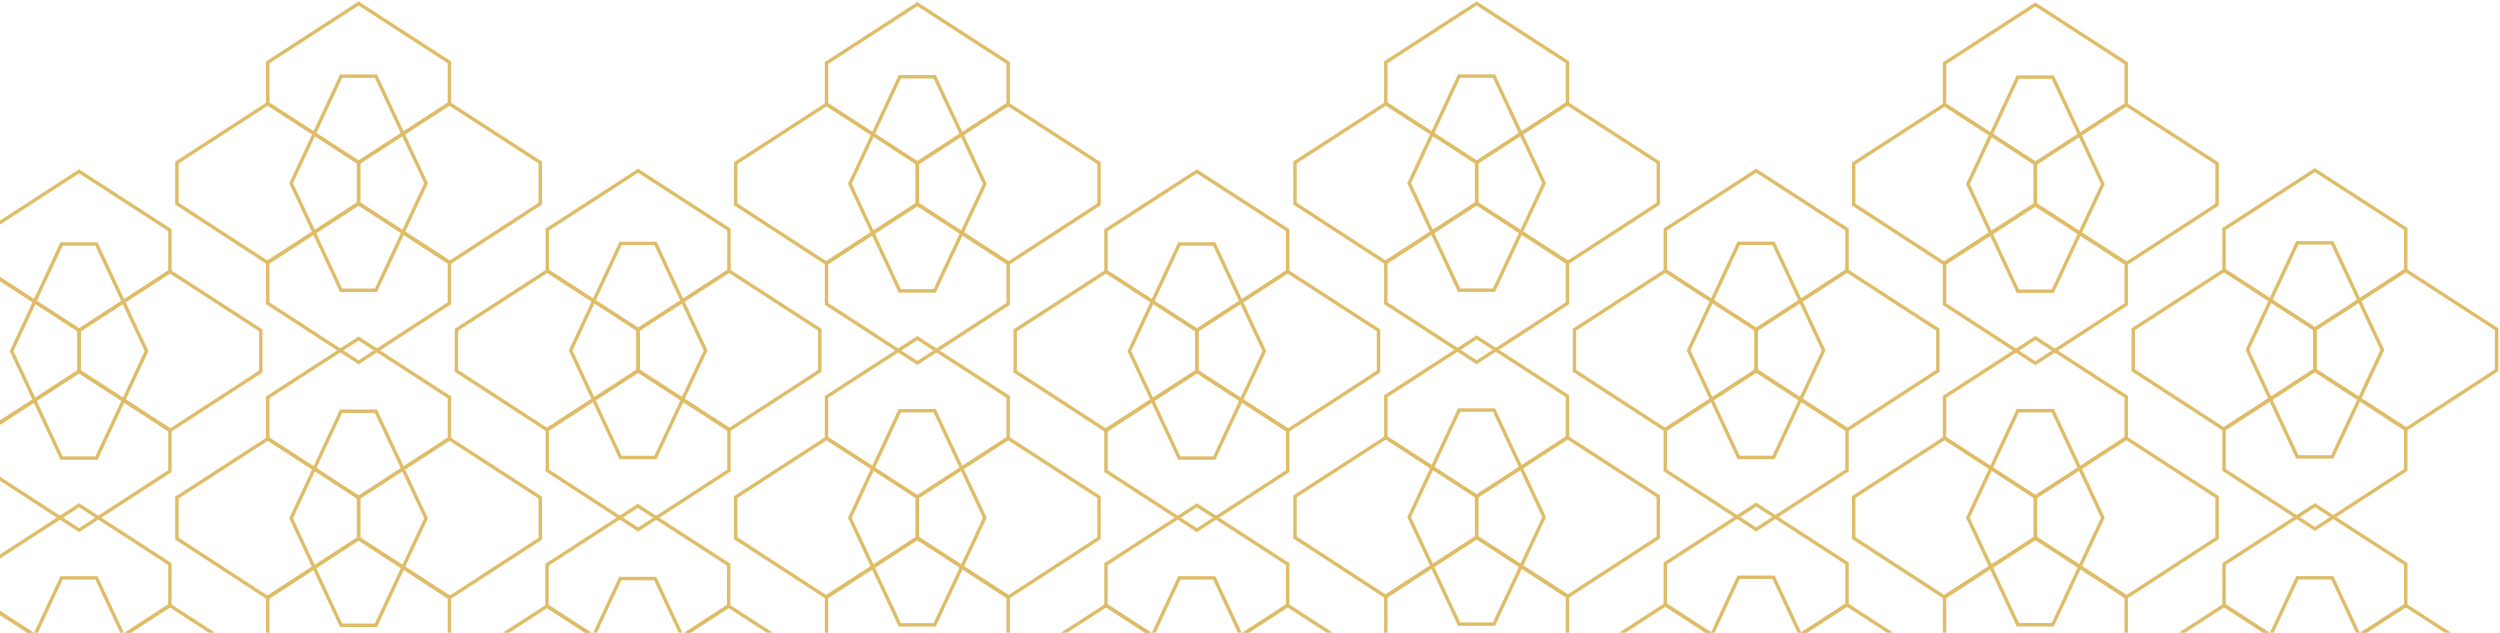 <svg width="731" height="185" viewBox="0 0 731 185" fill="none" xmlns="http://www.w3.org/2000/svg">
<path d="M451.5 151.193L436.844 119.896H426.645L412.04 151.193L426.645 182.49H436.844L451.5 151.193Z" stroke="#DFBC67" stroke-miterlimit="10"/>
<path d="M405.21 174.442L431.77 157.172V145.142L405.21 127.944L378.65 145.142V157.172L405.21 174.442Z" stroke="#DFBC67" stroke-miterlimit="10"/>
<path d="M458.33 174.442L484.891 157.172V145.142L458.33 127.944L431.771 145.142V157.172L458.33 174.442Z" stroke="#DFBC67" stroke-miterlimit="10"/>
<path d="M431.77 145.13L458.33 127.871V115.841L431.77 98.644L405.21 115.841V127.871L431.77 145.13Z" stroke="#DFBC67" stroke-miterlimit="10"/>
<path d="M431.77 203.561L458.33 186.29V174.273L431.77 157.063L405.21 174.273V186.29L431.77 203.561Z" stroke="#DFBC67" stroke-miterlimit="10"/>
<path d="M451.5 53.55L436.844 22.252H426.645L412.04 53.55L426.645 84.847H436.844L451.5 53.55Z" stroke="#DFBC67" stroke-miterlimit="10"/>
<path d="M405.21 76.799L431.77 59.528V47.51L405.21 30.312L378.65 47.51V59.528L405.21 76.799Z" stroke="#DFBC67" stroke-miterlimit="10"/>
<path d="M458.33 76.799L484.891 59.528V47.51L458.33 30.312L431.771 47.51V59.528L458.33 76.799Z" stroke="#DFBC67" stroke-miterlimit="10"/>
<path d="M431.77 47.498L458.33 30.228V18.198L431.77 1L405.21 18.198V30.228L431.77 47.498Z" stroke="#DFBC67" stroke-miterlimit="10"/>
<path d="M431.77 105.917L458.33 88.659V76.629L431.77 59.431L405.21 76.629V88.659L431.77 105.917Z" stroke="#DFBC67" stroke-miterlimit="10"/>
<path d="M533.224 200.087L518.578 168.778H508.369L493.774 200.087L508.369 231.385H518.578L533.224 200.087Z" stroke="#DFBC67" stroke-miterlimit="10"/>
<path d="M486.934 223.324L513.504 206.066V194.036L486.934 176.838L460.374 194.036V206.066L486.934 223.324Z" stroke="#DFBC67" stroke-miterlimit="10"/>
<path d="M540.064 223.324L566.624 206.066V194.036L540.064 176.838L513.504 194.036V206.066L540.064 223.324Z" stroke="#DFBC67" stroke-miterlimit="10"/>
<path d="M513.504 194.024L540.064 176.766V164.736L513.504 147.538L486.934 164.736V176.766L513.504 194.024Z" stroke="#DFBC67" stroke-miterlimit="10"/>
<path d="M533.224 102.444L518.578 71.147H508.369L493.774 102.444L508.369 133.741H518.578L533.224 102.444Z" stroke="#DFBC67" stroke-miterlimit="10"/>
<path d="M486.934 125.681L513.504 108.423V96.393L486.934 79.195L460.374 96.393V108.423L486.934 125.681Z" stroke="#DFBC67" stroke-miterlimit="10"/>
<path d="M540.064 125.681L566.624 108.423V96.393L540.064 79.195L513.504 96.393V108.423L540.064 125.681Z" stroke="#DFBC67" stroke-miterlimit="10"/>
<path d="M513.504 96.38L540.064 79.122V67.092L513.504 49.895L486.934 67.092V79.122L513.504 96.38Z" stroke="#DFBC67" stroke-miterlimit="10"/>
<path d="M513.504 154.812L540.064 137.541V125.524L513.504 108.314L486.934 125.524V137.541L513.504 154.812Z" stroke="#DFBC67" stroke-miterlimit="10"/>
<path d="M614.875 151.375L600.219 120.077H590.01L575.415 151.375L590.01 182.672H600.219L614.875 151.375Z" stroke="#DFBC67" stroke-miterlimit="10"/>
<path d="M568.585 174.624L595.145 157.353V145.323L568.585 128.125L542.025 145.323V157.353L568.585 174.624Z" stroke="#DFBC67" stroke-miterlimit="10"/>
<path d="M621.705 174.624L648.265 157.353V145.323L621.705 128.125L595.146 145.323V157.353L621.705 174.624Z" stroke="#DFBC67" stroke-miterlimit="10"/>
<path d="M595.145 145.311L621.705 128.053V116.023L595.145 98.825L568.585 116.023V128.053L595.145 145.311Z" stroke="#DFBC67" stroke-miterlimit="10"/>
<path d="M595.145 203.742L621.705 186.472V174.454L595.145 157.244L568.585 174.454V186.472L595.145 203.742Z" stroke="#DFBC67" stroke-miterlimit="10"/>
<path d="M614.875 53.84L600.219 22.543H590.01L575.415 53.84L590.01 85.137H600.219L614.875 53.84Z" stroke="#DFBC67" stroke-miterlimit="10"/>
<path d="M568.585 77.089L595.145 59.831V47.8L568.585 30.603L542.025 47.8V59.831L568.585 77.089Z" stroke="#DFBC67" stroke-miterlimit="10"/>
<path d="M621.705 77.089L648.265 59.831V47.8L621.705 30.603L595.146 47.8V59.831L621.705 77.089Z" stroke="#DFBC67" stroke-miterlimit="10"/>
<path d="M595.145 47.788L621.705 30.518V18.5L595.145 1.302L568.585 18.5V30.518L595.145 47.788Z" stroke="#DFBC67" stroke-miterlimit="10"/>
<path d="M595.145 106.208L621.705 88.949V76.919L595.145 59.722L568.585 76.919V88.949L595.145 106.208Z" stroke="#DFBC67" stroke-miterlimit="10"/>
<path d="M696.6 102.299L681.954 71.001H671.745L657.15 102.299L671.745 133.596H681.954L696.6 102.299Z" stroke="#DFBC67" stroke-miterlimit="10"/>
<path d="M650.31 125.548L676.87 108.277V96.26L650.31 79.062L623.75 96.26V108.277L650.31 125.548Z" stroke="#DFBC67" stroke-miterlimit="10"/>
<path d="M703.44 125.548L730 108.277V96.26L703.44 79.062L676.87 96.26V108.277L703.44 125.548Z" stroke="#DFBC67" stroke-miterlimit="10"/>
<path d="M676.87 96.247L703.44 78.977V66.947L676.87 49.749L650.31 66.947V78.977L676.87 96.247Z" stroke="#DFBC67" stroke-miterlimit="10"/>
<path d="M676.87 154.666L703.44 137.408V125.378L676.87 108.18L650.31 125.378V137.408L676.87 154.666Z" stroke="#DFBC67" stroke-miterlimit="10"/>
<path d="M696.6 200.269L681.954 168.959H671.745L657.15 200.269L671.745 231.566H681.954L696.6 200.269Z" stroke="#DFBC67" stroke-miterlimit="10"/>
<path d="M650.31 223.506L676.87 206.247V194.218L650.31 177.02L623.75 194.218V206.247L650.31 223.506Z" stroke="#DFBC67" stroke-miterlimit="10"/>
<path d="M703.44 223.506L730 206.247V194.218L703.44 177.02L676.87 194.218V206.247L703.44 223.506Z" stroke="#DFBC67" stroke-miterlimit="10"/>
<path d="M676.87 194.205L703.44 176.947V164.917L676.87 147.719L650.31 164.917V176.947L676.87 194.205Z" stroke="#DFBC67" stroke-miterlimit="10"/>
<path d="M124.584 53.574L109.928 22.276H99.729L85.124 53.574L99.729 84.871H109.928L124.584 53.574Z" stroke="#DFBC67" stroke-miterlimit="10"/>
<path d="M78.294 76.823L104.854 59.552V47.523L78.294 30.325L51.734 47.523V59.552L78.294 76.823Z" stroke="#DFBC67" stroke-miterlimit="10"/>
<path d="M131.414 76.823L157.974 59.552V47.523L131.414 30.325L104.854 47.523V59.552L131.414 76.823Z" stroke="#DFBC67" stroke-miterlimit="10"/>
<path d="M104.854 47.51L131.414 30.252V18.222L104.854 1.024L78.294 18.222V30.252L104.854 47.51Z" stroke="#DFBC67" stroke-miterlimit="10"/>
<path d="M104.854 105.941L131.414 88.671V76.653L104.854 59.443L78.294 76.653V88.671L104.854 105.941Z" stroke="#DFBC67" stroke-miterlimit="10"/>
<path d="M206.308 102.468L191.662 71.159H181.453L166.858 102.468L181.453 133.765H191.662L206.308 102.468Z" stroke="#DFBC67" stroke-miterlimit="10"/>
<path d="M160.018 125.705L186.588 108.447V96.417L160.018 79.219L133.458 96.417V108.447L160.018 125.705Z" stroke="#DFBC67" stroke-miterlimit="10"/>
<path d="M213.148 125.705L239.708 108.447V96.417L213.148 79.219L186.588 96.417V108.447L213.148 125.705Z" stroke="#DFBC67" stroke-miterlimit="10"/>
<path d="M186.588 96.405L213.148 79.146V67.117L186.588 49.919L160.018 67.117V79.146L186.588 96.405Z" stroke="#DFBC67" stroke-miterlimit="10"/>
<path d="M186.588 154.824L213.148 137.566V125.536L186.588 108.338L160.018 125.536V137.566L186.588 154.824Z" stroke="#DFBC67" stroke-miterlimit="10"/>
<path d="M287.96 53.755L273.304 22.458H263.095L248.5 53.755L263.095 85.053H273.304L287.96 53.755Z" stroke="#DFBC67" stroke-miterlimit="10"/>
<path d="M241.67 77.004L268.23 59.734V47.704L241.67 30.506L215.11 47.704V59.734L241.67 77.004Z" stroke="#DFBC67" stroke-miterlimit="10"/>
<path d="M294.79 77.004L321.35 59.734V47.704L294.79 30.506L268.23 47.704V59.734L294.79 77.004Z" stroke="#DFBC67" stroke-miterlimit="10"/>
<path d="M268.23 47.692L294.79 30.433V18.404L268.23 1.206L241.67 18.404V30.433L268.23 47.692Z" stroke="#DFBC67" stroke-miterlimit="10"/>
<path d="M268.23 106.123L294.79 88.853V76.835L268.23 59.625L241.67 76.835V88.853L268.23 106.123Z" stroke="#DFBC67" stroke-miterlimit="10"/>
<path d="M287.96 151.399L273.304 120.089H263.095L248.5 151.399L263.095 182.696H273.304L287.96 151.399Z" stroke="#DFBC67" stroke-miterlimit="10"/>
<path d="M241.67 174.636L268.23 157.377V145.347L241.67 128.15L215.11 145.347V157.377L241.67 174.636Z" stroke="#DFBC67" stroke-miterlimit="10"/>
<path d="M294.79 174.636L321.35 157.377V145.347L294.79 128.15L268.23 145.347V157.377L294.79 174.636Z" stroke="#DFBC67" stroke-miterlimit="10"/>
<path d="M268.23 145.335L294.79 128.077V116.047L268.23 98.849L241.67 116.047V128.077L268.23 145.335Z" stroke="#DFBC67" stroke-miterlimit="10"/>
<path d="M268.23 203.755L294.79 186.496V174.466L268.23 157.269L241.67 174.466V186.496L268.23 203.755Z" stroke="#DFBC67" stroke-miterlimit="10"/>
<path d="M369.684 102.649L355.038 71.34H344.829L330.234 102.649L344.829 133.947H355.038L369.684 102.649Z" stroke="#DFBC67" stroke-miterlimit="10"/>
<path d="M323.394 125.886L349.954 108.628V96.598L323.394 79.4L296.834 96.598V108.628L323.394 125.886Z" stroke="#DFBC67" stroke-miterlimit="10"/>
<path d="M376.524 125.886L403.084 108.628V96.598L376.524 79.4L349.954 96.598V108.628L376.524 125.886Z" stroke="#DFBC67" stroke-miterlimit="10"/>
<path d="M349.954 96.586L376.524 79.328V67.298L349.954 50.1L323.394 67.298V79.328L349.954 96.586Z" stroke="#DFBC67" stroke-miterlimit="10"/>
<path d="M349.954 155.005L376.524 137.747V125.717L349.954 108.519L323.394 125.717V137.747L349.954 155.005Z" stroke="#DFBC67" stroke-miterlimit="10"/>
<path d="M369.684 200.281L355.038 168.984H344.829L330.234 200.281L344.829 231.578H355.038L369.684 200.281Z" stroke="#DFBC67" stroke-miterlimit="10"/>
<path d="M323.394 223.53L349.954 206.26V194.242L323.394 177.044L296.834 194.242V206.26L323.394 223.53Z" stroke="#DFBC67" stroke-miterlimit="10"/>
<path d="M376.524 223.53L403.084 206.26V194.242L376.524 177.044L349.954 194.242V206.26L376.524 223.53Z" stroke="#DFBC67" stroke-miterlimit="10"/>
<path d="M349.954 194.23L376.524 176.959V164.942L349.954 147.732L323.394 164.942V176.959L349.954 194.23Z" stroke="#DFBC67" stroke-miterlimit="10"/>
<path d="M42.85 200.281L28.204 168.984H17.995L3.4 200.281L17.995 231.578H28.204L42.85 200.281Z" stroke="#DFBC67" stroke-miterlimit="10"/>
<path d="M-3.44 223.53L23.13 206.26V194.242L-3.44 177.044L-30 194.242V206.26L-3.44 223.53Z" stroke="#DFBC67" stroke-miterlimit="10"/>
<path d="M49.69 223.53L76.25 206.26V194.242L49.69 177.044L23.13 194.242V206.26L49.69 223.53Z" stroke="#DFBC67" stroke-miterlimit="10"/>
<path d="M23.13 194.23L49.69 176.959V164.942L23.13 147.732L-3.44 164.942V176.959L23.13 194.23Z" stroke="#DFBC67" stroke-miterlimit="10"/>
<path d="M42.85 102.649L28.204 71.34H17.995L3.4 102.649L17.995 133.947H28.204L42.85 102.649Z" stroke="#DFBC67" stroke-miterlimit="10"/>
<path d="M-3.44 125.886L23.13 108.628V96.598L-3.44 79.4L-30 96.598V108.628L-3.44 125.886Z" stroke="#DFBC67" stroke-miterlimit="10"/>
<path d="M49.69 125.886L76.25 108.628V96.598L49.69 79.4L23.13 96.598V108.628L49.69 125.886Z" stroke="#DFBC67" stroke-miterlimit="10"/>
<path d="M23.13 96.586L49.69 79.328V67.298L23.13 50.1L-3.44 67.298V79.328L23.13 96.586Z" stroke="#DFBC67" stroke-miterlimit="10"/>
<path d="M23.13 155.005L49.69 137.747V125.717L23.13 108.519L-3.44 125.717V137.747L23.13 155.005Z" stroke="#DFBC67" stroke-miterlimit="10"/>
<path d="M124.584 151.532L109.928 120.235H99.729L85.124 151.532L99.729 182.829H109.928L124.584 151.532Z" stroke="#DFBC67" stroke-miterlimit="10"/>
<path d="M78.294 174.781L104.854 157.511V145.493L78.294 128.295L51.734 145.493V157.511L78.294 174.781Z" stroke="#DFBC67" stroke-miterlimit="10"/>
<path d="M131.414 174.781L157.974 157.511V145.493L131.414 128.295L104.854 145.493V157.511L131.414 174.781Z" stroke="#DFBC67" stroke-miterlimit="10"/>
<path d="M104.854 145.481L131.414 128.21V116.18L104.854 98.982L78.294 116.18V128.21L104.854 145.481Z" stroke="#DFBC67" stroke-miterlimit="10"/>
<path d="M104.854 203.9L131.414 186.641V174.611L104.854 157.414L78.294 174.611V186.641L104.854 203.9Z" stroke="#DFBC67" stroke-miterlimit="10"/>
<path d="M206.226 200.463L191.58 169.165H181.371L166.776 200.463L181.371 231.76H191.58L206.226 200.463Z" stroke="#DFBC67" stroke-miterlimit="10"/>
<path d="M159.936 223.712L186.496 206.441V194.423L159.936 177.226L133.376 194.423V206.441L159.936 223.712Z" stroke="#DFBC67" stroke-miterlimit="10"/>
<path d="M213.066 223.712L239.626 206.441V194.423L213.066 177.226L186.496 194.423V206.441L213.066 223.712Z" stroke="#DFBC67" stroke-miterlimit="10"/>
<path d="M186.496 194.411L213.066 177.141V165.123L186.496 147.913L159.936 165.123V177.141L186.496 194.411Z" stroke="#DFBC67" stroke-miterlimit="10"/>
</svg>
